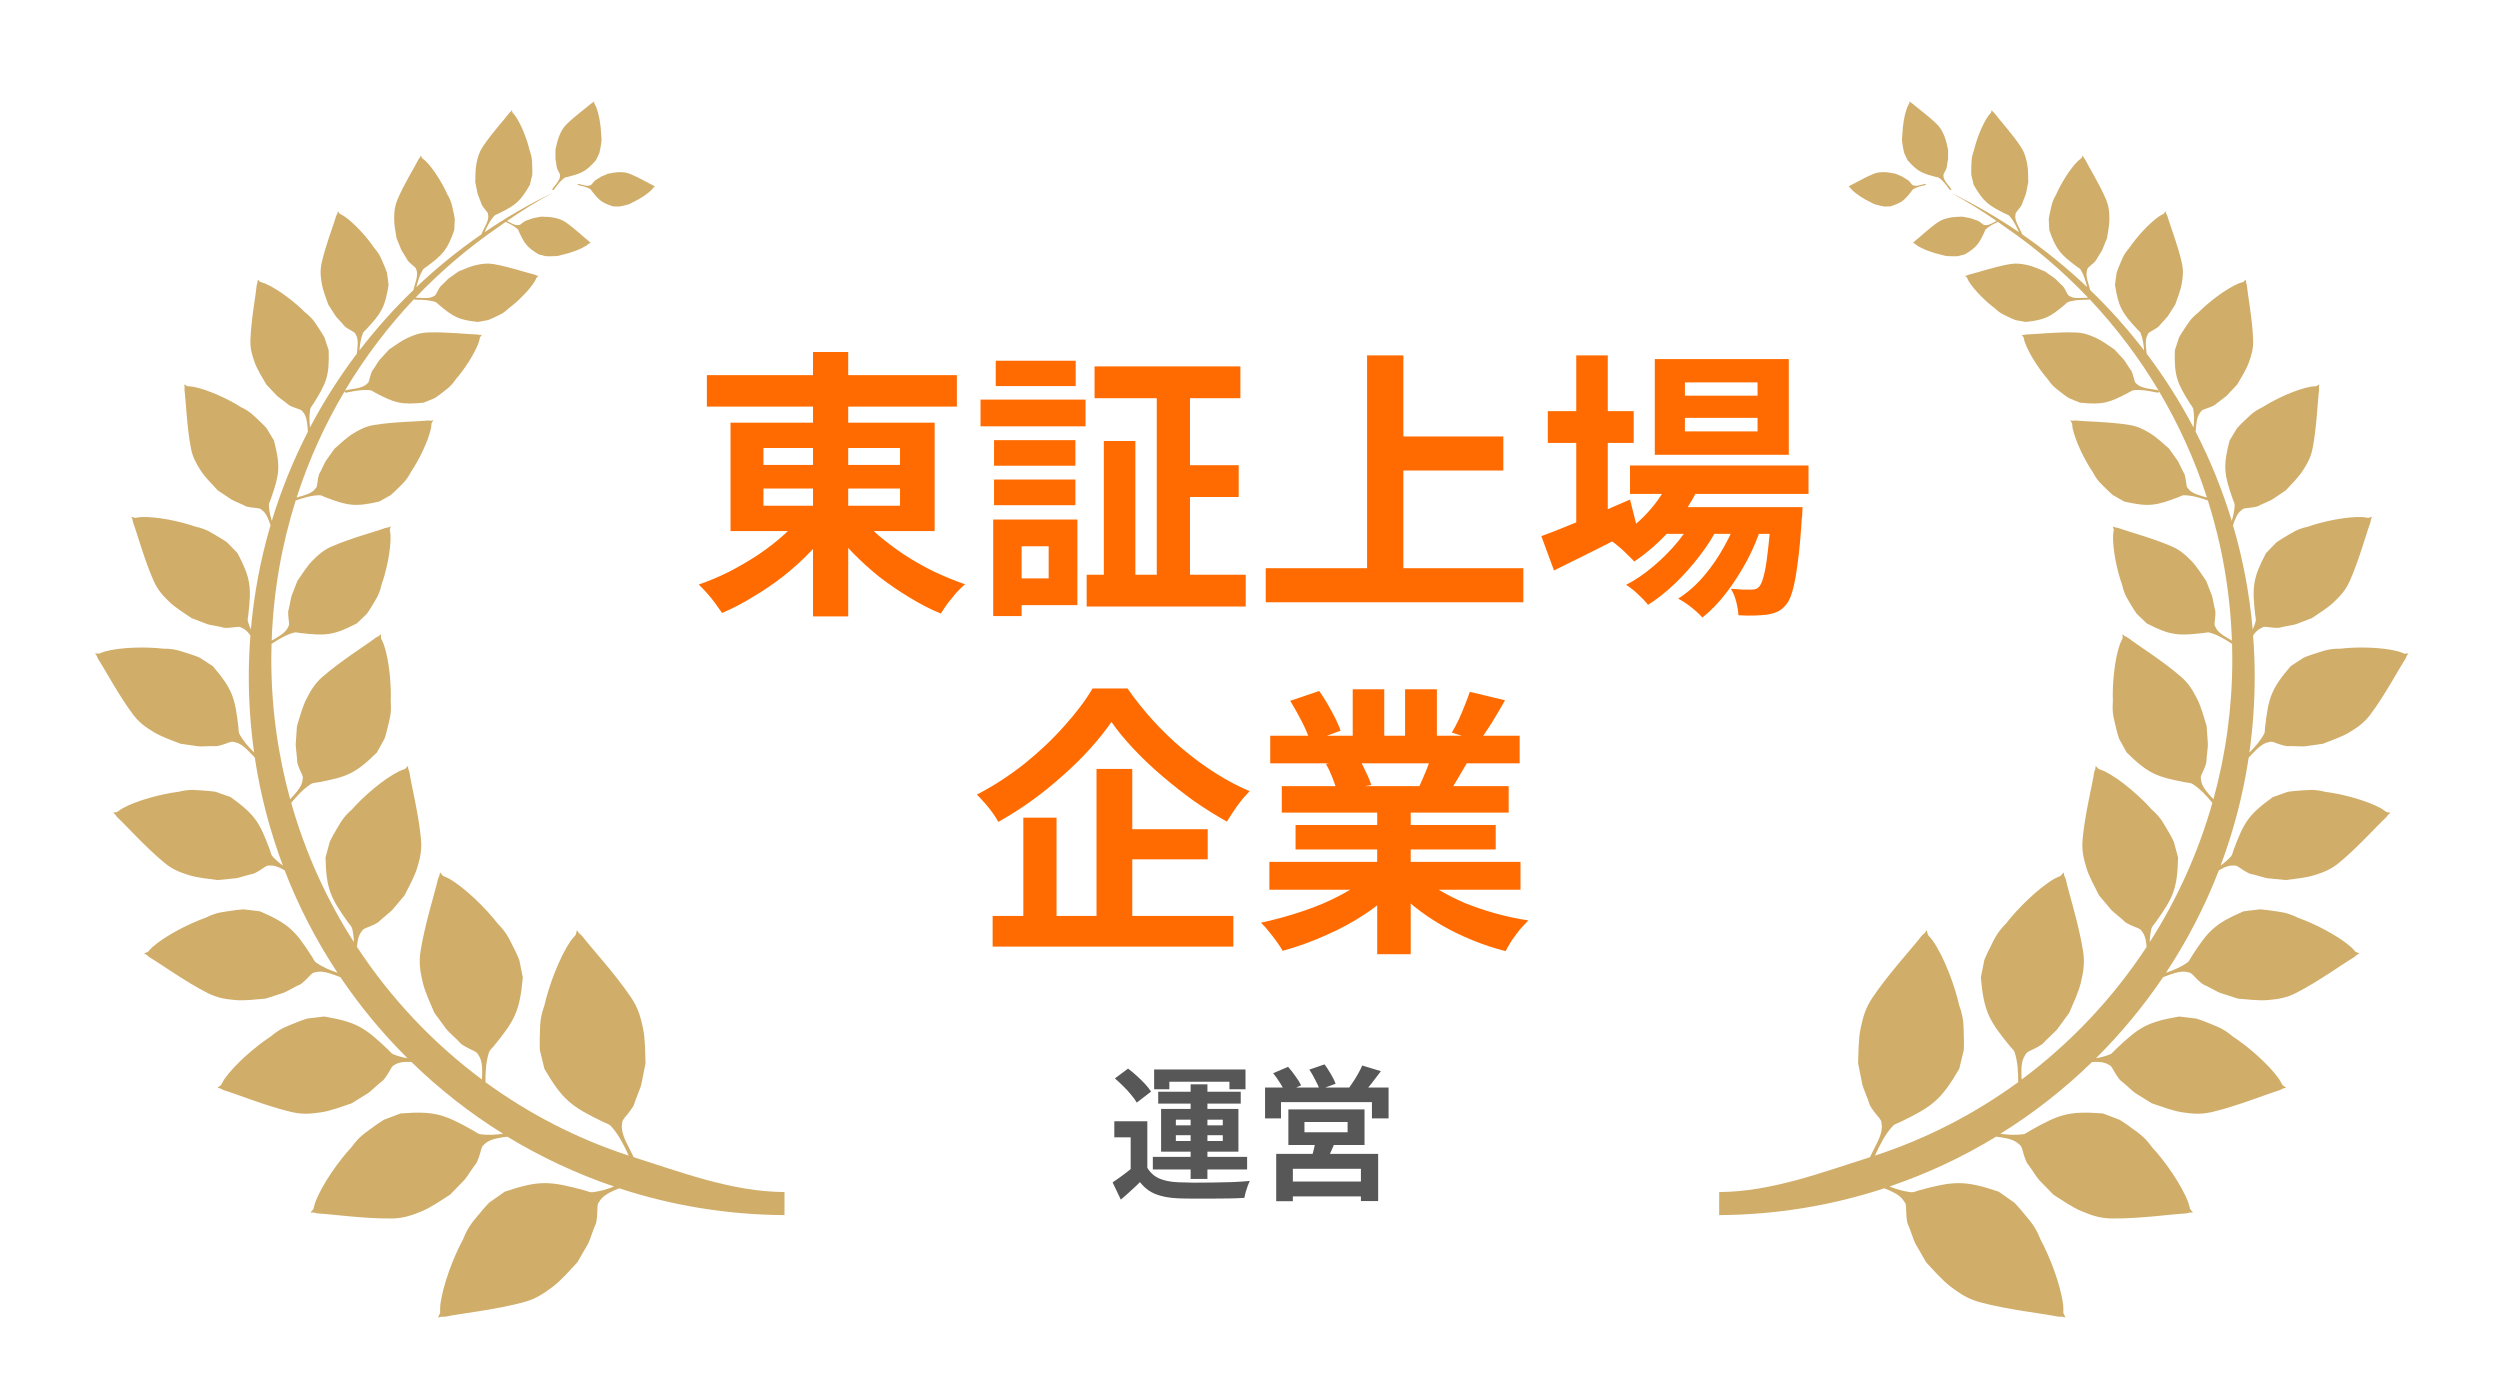 <svg width="222" height="124" viewBox="0 0 222 124" fill="none" xmlns="http://www.w3.org/2000/svg">
<path d="M54.984 105.521C59.604 107.038 64.532 107.871 69.651 107.902L69.662 107.882V105.854C64.997 105.826 60.498 104.093 56.262 102.756L56.179 102.572C55.857 101.857 55.233 100.924 55.216 100.101C55.213 99.887 55.275 99.548 55.275 99.548C55.275 99.548 55.372 99.351 55.556 99.143C55.742 98.936 56.272 98.266 56.321 98.027C56.369 97.788 56.896 96.561 56.944 96.323C56.989 96.084 57.322 94.422 57.322 94.422C57.291 93.468 57.297 92.258 57.104 91.335C56.879 90.253 56.643 89.479 56.051 88.594C54.641 86.482 52.386 84.042 51.742 83.178C51.628 83.025 51.413 82.863 51.413 82.863C51.351 82.777 51.292 82.691 51.233 82.604L51.233 82.604C51.195 82.746 51.154 82.887 51.115 83.029C51.115 83.029 50.786 83.395 50.693 83.53C49.671 84.999 48.726 87.571 48.341 89.289C47.877 90.592 47.978 91.148 47.926 92.476C47.915 92.728 47.943 93.271 47.943 93.271L48.161 94.163C48.22 94.411 48.282 94.664 48.345 94.913C49.966 97.692 50.738 98.259 53.578 99.634C53.775 99.731 54.101 99.831 54.222 99.963C54.935 100.733 55.393 101.663 55.826 102.61V102.617C51.226 101.114 46.946 98.898 43.108 96.095C43.105 95.196 43.146 94.304 43.423 93.437C43.475 93.274 43.711 93.06 43.842 92.901C45.716 90.606 46.149 89.818 46.426 86.807C46.378 86.572 46.333 86.334 46.284 86.095C46.229 85.811 46.17 85.531 46.114 85.248C46.114 85.248 45.92 84.775 45.813 84.564C45.242 83.454 45.106 82.939 44.192 82.013C43.181 80.703 41.356 78.885 39.901 78.038C39.766 77.958 39.34 77.778 39.34 77.778C39.25 77.675 39.16 77.568 39.07 77.464C39.056 77.561 39.039 77.657 39.021 77.754C39.021 77.754 38.9 77.979 38.866 78.152C38.661 79.14 37.709 82.113 37.345 84.47C37.193 85.459 37.297 86.213 37.536 87.222C37.736 88.086 38.225 89.116 38.575 89.939C38.575 89.939 39.517 91.225 39.652 91.408C39.787 91.591 40.725 92.427 40.86 92.611C40.995 92.794 41.716 93.157 41.955 93.26C42.197 93.364 42.357 93.495 42.357 93.495C42.357 93.495 42.544 93.758 42.627 93.941C42.86 94.468 42.829 95.182 42.802 95.817L42.8 95.863C38.453 92.631 34.692 88.642 31.703 84.09C31.731 83.675 31.79 83.264 31.96 82.943C32.046 82.78 32.237 82.549 32.237 82.549C32.237 82.549 32.392 82.438 32.618 82.358C32.846 82.275 33.529 81.989 33.664 81.826C33.799 81.667 34.709 80.955 34.845 80.793C34.98 80.634 35.925 79.507 35.925 79.507C36.296 78.77 36.805 77.851 37.044 77.073C37.324 76.161 37.466 75.476 37.387 74.557C37.196 72.369 36.5 69.583 36.372 68.66C36.351 68.498 36.254 68.283 36.254 68.283C36.244 68.194 36.237 68.104 36.227 68.014C36.136 68.104 36.05 68.197 35.96 68.287C35.96 68.287 35.558 68.428 35.43 68.491C34.041 69.182 32.254 70.741 31.246 71.885C30.349 72.68 30.193 73.147 29.601 74.132C29.49 74.319 29.286 74.744 29.286 74.744L29.078 75.511C29.019 75.725 28.964 75.943 28.905 76.157C28.978 78.94 29.328 79.69 30.91 81.912C31.021 82.068 31.225 82.279 31.264 82.428C31.367 82.835 31.412 83.247 31.426 83.662C29.005 79.883 27.114 75.725 25.861 71.294C26.391 70.654 26.941 70.043 27.655 69.597C27.779 69.517 28.063 69.507 28.243 69.472C30.82 68.985 31.561 68.698 33.47 66.821C33.574 66.631 33.677 66.445 33.781 66.258C33.903 66.037 34.024 65.812 34.148 65.591C34.148 65.591 34.287 65.162 34.336 64.958C34.581 63.883 34.786 63.458 34.696 62.31C34.761 60.848 34.564 58.581 34.065 57.181C34.017 57.053 33.833 56.687 33.833 56.687V56.32C33.767 56.376 33.698 56.434 33.632 56.49C33.632 56.49 33.425 56.576 33.3 56.673C32.597 57.226 30.256 58.691 28.663 60.081C27.994 60.665 27.634 61.232 27.218 62.051C26.862 62.746 26.602 63.721 26.37 64.478L26.259 66.085C26.245 66.285 26.401 67.385 26.387 67.585C26.373 67.786 26.654 68.439 26.758 68.646C26.862 68.854 26.896 69.033 26.896 69.033C26.896 69.033 26.872 69.317 26.823 69.49C26.668 70.025 26.172 70.53 25.767 70.972C24.676 67.011 24.091 62.839 24.091 58.529C24.091 58.076 24.098 57.623 24.112 57.174L24.139 57.16C24.77 56.749 25.41 56.358 26.145 56.165C26.269 56.13 26.505 56.196 26.664 56.213C28.929 56.472 29.618 56.427 31.686 55.359C31.821 55.231 31.956 55.1 32.091 54.972C32.251 54.82 32.41 54.664 32.569 54.512C32.569 54.512 32.801 54.191 32.891 54.035C33.376 53.209 33.653 52.909 33.875 51.934C34.308 50.741 34.73 48.806 34.678 47.516C34.671 47.395 34.613 47.046 34.613 47.046C34.644 46.946 34.675 46.842 34.706 46.742C34.633 46.773 34.564 46.801 34.495 46.832C34.495 46.832 34.301 46.849 34.173 46.898C33.445 47.178 31.125 47.793 29.445 48.533C28.739 48.844 28.295 49.224 27.738 49.794C27.263 50.278 26.796 51.021 26.408 51.588C26.408 51.588 25.961 52.732 25.899 52.895C25.836 53.057 25.681 54.011 25.618 54.174C25.552 54.34 25.618 54.955 25.649 55.152C25.681 55.349 25.663 55.508 25.663 55.508C25.663 55.508 25.573 55.739 25.487 55.867C25.199 56.303 24.593 56.607 24.125 56.887C24.274 52.563 25.012 48.387 26.259 44.44L26.321 44.423C26.993 44.191 27.675 43.984 28.396 43.977C28.52 43.973 28.721 44.087 28.863 44.143C30.883 44.914 31.527 45.031 33.677 44.537C33.833 44.45 33.986 44.364 34.142 44.278C34.325 44.174 34.505 44.07 34.689 43.967C34.689 43.967 34.973 43.728 35.094 43.603C35.735 42.957 36.06 42.746 36.493 41.903C37.172 40.907 38.014 39.228 38.27 38.032C38.294 37.921 38.322 37.586 38.322 37.586C38.374 37.503 38.426 37.416 38.478 37.33L38.478 37.33C38.405 37.34 38.336 37.351 38.263 37.361C38.263 37.361 38.079 37.33 37.951 37.344C37.217 37.43 34.938 37.451 33.22 37.738C32.5 37.859 32.005 38.104 31.357 38.498C30.806 38.834 30.204 39.407 29.712 39.836C29.712 39.836 29.037 40.783 28.94 40.918C28.843 41.053 28.476 41.893 28.378 42.027C28.282 42.162 28.195 42.743 28.178 42.933C28.164 43.123 28.108 43.265 28.108 43.265C28.108 43.265 27.97 43.455 27.859 43.555C27.485 43.894 26.841 44.032 26.342 44.181C27.412 40.859 28.846 37.7 30.595 34.755L30.654 34.872C30.754 34.858 30.851 34.841 30.952 34.827C31.593 34.693 32.233 34.578 32.888 34.654C32.999 34.668 33.172 34.793 33.293 34.858C35.042 35.781 35.614 35.965 37.622 35.754C37.775 35.695 37.923 35.633 38.072 35.571C38.252 35.495 38.429 35.422 38.606 35.349C38.606 35.349 38.89 35.163 39.014 35.066C39.669 34.547 39.988 34.395 40.476 33.676C41.207 32.847 42.159 31.416 42.526 30.358C42.561 30.258 42.623 29.957 42.623 29.957C42.679 29.884 42.738 29.812 42.793 29.739C42.727 29.743 42.661 29.746 42.596 29.746C42.596 29.746 42.433 29.698 42.315 29.698C41.64 29.691 39.569 29.456 37.975 29.525C37.307 29.553 36.826 29.719 36.195 30.006C35.658 30.247 35.045 30.7 34.55 31.035C34.55 31.035 33.83 31.82 33.726 31.931C33.622 32.041 33.196 32.764 33.092 32.874C32.988 32.985 32.846 33.504 32.808 33.673C32.773 33.842 32.708 33.963 32.708 33.963C32.708 33.963 32.562 34.122 32.451 34.198C32.029 34.495 31.326 34.527 30.841 34.627L30.64 34.668C32.386 31.741 34.443 29.024 36.763 26.566L36.774 26.601C36.86 26.608 36.943 26.611 37.03 26.618C37.588 26.622 38.142 26.642 38.675 26.822C38.765 26.853 38.886 26.988 38.976 27.064C40.268 28.149 40.715 28.402 42.429 28.588C42.564 28.564 42.703 28.54 42.838 28.516C43.001 28.488 43.16 28.457 43.323 28.429C43.323 28.429 43.596 28.326 43.718 28.267C44.355 27.952 44.649 27.88 45.186 27.368C45.945 26.805 46.998 25.785 47.496 24.966C47.541 24.893 47.649 24.651 47.649 24.651C47.711 24.603 47.773 24.555 47.832 24.503L47.666 24.471C47.666 24.471 47.541 24.399 47.441 24.378C46.876 24.254 45.19 23.683 43.849 23.455C43.285 23.358 42.855 23.414 42.277 23.538C41.785 23.645 41.193 23.915 40.718 24.105C40.718 24.105 39.977 24.627 39.87 24.703C39.763 24.776 39.278 25.301 39.17 25.377C39.063 25.45 38.852 25.858 38.789 25.992C38.727 26.127 38.651 26.217 38.651 26.217C38.651 26.217 38.502 26.321 38.395 26.366C37.989 26.538 37.397 26.435 36.975 26.435H36.891C39.115 24.102 41.574 22 44.237 20.175C44.459 20.016 44.681 19.857 44.902 19.701L44.999 19.753C45.352 19.916 45.699 20.096 45.983 20.365C46.031 20.41 46.066 20.531 46.1 20.607C46.599 21.675 46.807 21.965 47.839 22.588L48.12 22.66C48.23 22.688 48.341 22.719 48.452 22.747C48.452 22.747 48.657 22.757 48.75 22.757C49.245 22.743 49.453 22.785 49.945 22.619C50.593 22.488 51.559 22.149 52.116 21.775C52.168 21.741 52.307 21.62 52.307 21.62C52.359 21.606 52.414 21.592 52.466 21.578C52.435 21.554 52.4 21.534 52.369 21.509C52.369 21.509 52.307 21.426 52.251 21.385C51.929 21.143 51.029 20.286 50.246 19.746C49.917 19.522 49.63 19.428 49.224 19.338C48.882 19.259 48.428 19.256 48.071 19.238C48.071 19.238 47.448 19.352 47.358 19.37C47.268 19.384 46.807 19.574 46.717 19.591C46.627 19.608 46.374 19.802 46.294 19.871C46.218 19.94 46.142 19.975 46.142 19.975C46.142 19.975 46.014 19.995 45.934 19.995C45.63 19.985 45.283 19.746 45.017 19.622C46.315 18.723 47.663 17.89 49.055 17.133C46.956 18.149 44.944 19.318 43.029 20.621L43.042 20.593C43.271 20.082 43.513 19.577 43.898 19.159C43.964 19.086 44.137 19.031 44.244 18.979C45.772 18.226 46.187 17.918 47.053 16.411C47.084 16.273 47.119 16.138 47.15 16.003C47.188 15.844 47.226 15.681 47.264 15.523C47.264 15.523 47.278 15.229 47.271 15.094C47.24 14.378 47.292 14.078 47.036 13.376C46.824 12.45 46.305 11.064 45.747 10.275C45.695 10.203 45.515 10.006 45.515 10.006C45.494 9.93 45.47 9.854 45.449 9.778C45.415 9.826 45.384 9.871 45.352 9.919C45.352 9.919 45.235 10.009 45.176 10.092C44.833 10.559 43.624 11.886 42.869 13.03C42.554 13.511 42.429 13.929 42.312 14.513C42.211 15.011 42.218 15.664 42.204 16.179C42.204 16.179 42.388 17.078 42.416 17.206C42.443 17.334 42.731 17.994 42.758 18.122C42.783 18.25 43.074 18.613 43.174 18.723C43.274 18.834 43.326 18.941 43.326 18.941C43.326 18.941 43.361 19.124 43.361 19.238C43.354 19.681 43.022 20.189 42.848 20.576C42.814 20.649 42.779 20.725 42.748 20.801H42.762C40.712 22.214 38.776 23.787 36.975 25.495C37.11 24.948 37.266 24.413 37.567 23.929C37.622 23.842 37.795 23.749 37.896 23.673C39.35 22.588 39.724 22.187 40.337 20.441C40.348 20.296 40.355 20.148 40.362 19.999L40.362 19.999C40.369 19.826 40.379 19.65 40.386 19.473C40.386 19.473 40.341 19.166 40.31 19.024C40.137 18.281 40.133 17.956 39.728 17.271C39.323 16.342 38.509 14.994 37.775 14.275C37.705 14.209 37.48 14.04 37.48 14.04L37.366 13.812L37.293 13.977C37.293 13.977 37.189 14.095 37.141 14.192C36.874 14.748 35.866 16.369 35.298 17.714C35.059 18.281 35.011 18.741 35 19.377C34.99 19.919 35.125 20.604 35.212 21.143L35.631 22.176C35.683 22.308 36.116 22.944 36.168 23.072C36.22 23.203 36.594 23.524 36.722 23.621C36.85 23.718 36.926 23.818 36.926 23.818C36.926 23.818 36.999 24.001 37.02 24.122C37.103 24.589 36.85 25.184 36.746 25.623L36.715 25.754C34.987 27.416 33.383 29.21 31.922 31.115C31.96 30.593 32.032 30.075 32.226 29.58C32.268 29.477 32.434 29.342 32.528 29.242C33.871 27.793 34.194 27.285 34.505 25.294C34.484 25.135 34.464 24.973 34.443 24.814C34.419 24.624 34.391 24.433 34.367 24.243C34.367 24.243 34.259 23.919 34.197 23.773C33.861 23.009 33.795 22.66 33.224 22.007C32.607 21.091 31.468 19.805 30.536 19.18C30.45 19.121 30.172 18.983 30.172 18.983C30.117 18.91 30.062 18.834 30.006 18.761C29.992 18.827 29.975 18.889 29.961 18.955C29.961 18.955 29.871 19.1 29.84 19.214C29.663 19.864 28.901 21.8 28.562 23.355C28.42 24.005 28.458 24.51 28.573 25.194C28.673 25.775 28.953 26.48 29.151 27.043C29.151 27.043 29.722 27.939 29.805 28.066C29.885 28.194 30.474 28.792 30.557 28.92C30.64 29.048 31.104 29.318 31.26 29.397C31.416 29.477 31.516 29.57 31.516 29.57C31.516 29.57 31.634 29.75 31.679 29.878C31.842 30.317 31.731 30.928 31.689 31.405C30.131 33.469 28.735 35.66 27.526 37.966C27.468 37.413 27.45 36.856 27.558 36.3C27.582 36.175 27.738 35.996 27.821 35.864C29.002 33.991 29.251 33.365 29.186 31.105C29.13 30.932 29.071 30.759 29.016 30.586C28.95 30.382 28.881 30.178 28.815 29.974C28.815 29.974 28.631 29.642 28.531 29.494C28.008 28.72 27.863 28.35 27.097 27.745C26.231 26.863 24.707 25.678 23.551 25.18C23.443 25.135 23.111 25.038 23.111 25.038C23.035 24.966 22.958 24.897 22.882 24.828L22.872 25.049C22.872 25.049 22.802 25.229 22.792 25.36C22.73 26.113 22.293 28.409 22.238 30.192C22.214 30.939 22.363 31.488 22.629 32.218C22.858 32.836 23.312 33.559 23.648 34.139C23.648 34.139 24.465 35.011 24.583 35.135C24.7 35.259 25.473 35.795 25.59 35.92C25.708 36.044 26.276 36.248 26.463 36.303C26.65 36.359 26.782 36.442 26.782 36.442C26.782 36.442 26.948 36.618 27.024 36.749C27.277 37.174 27.298 37.817 27.343 38.336C26.048 40.856 24.971 43.503 24.136 46.255C23.997 45.798 23.893 45.332 23.876 44.844C23.869 44.713 23.987 44.492 24.042 44.336C24.818 42.128 24.929 41.426 24.326 39.114C24.226 38.948 24.129 38.785 24.029 38.619C23.911 38.426 23.793 38.229 23.675 38.035C23.675 38.035 23.409 37.734 23.27 37.606C22.546 36.936 22.307 36.587 21.379 36.144C20.278 35.439 18.432 34.578 17.123 34.337C17.005 34.316 16.638 34.295 16.638 34.295C16.544 34.24 16.447 34.188 16.354 34.133C16.368 34.212 16.381 34.288 16.395 34.364C16.395 34.364 16.368 34.565 16.388 34.703C16.503 35.495 16.593 37.959 16.956 39.808C17.109 40.586 17.389 41.115 17.836 41.803C18.217 42.39 18.858 43.026 19.339 43.545C19.339 43.545 20.389 44.25 20.538 44.35C20.69 44.454 21.611 44.824 21.76 44.924C21.909 45.024 22.539 45.1 22.747 45.114C22.951 45.124 23.107 45.18 23.107 45.18C23.107 45.18 23.319 45.325 23.429 45.439C23.713 45.736 23.88 46.206 24.022 46.649C23.145 49.621 22.557 52.715 22.276 55.898C22.165 55.657 22.072 55.404 22.003 55.145C21.968 55.007 22.037 54.751 22.054 54.578C22.325 52.117 22.273 51.367 21.095 49.124C20.956 48.975 20.815 48.83 20.673 48.685C20.503 48.512 20.333 48.339 20.167 48.166C20.167 48.166 19.817 47.921 19.644 47.821C18.736 47.299 18.407 46.998 17.344 46.763C16.035 46.3 13.926 45.854 12.516 45.916C12.385 45.923 12.004 45.989 12.004 45.989C11.893 45.954 11.782 45.923 11.671 45.888C11.703 45.964 11.737 46.04 11.768 46.117C11.768 46.117 11.786 46.327 11.841 46.466C12.149 47.257 12.835 49.777 13.652 51.599C13.999 52.366 14.414 52.846 15.041 53.448C15.575 53.963 16.388 54.464 17.008 54.886C17.008 54.886 18.259 55.363 18.435 55.432C18.615 55.498 19.658 55.66 19.834 55.729C20.015 55.795 20.686 55.722 20.901 55.688C21.116 55.653 21.289 55.67 21.289 55.67C21.289 55.67 21.542 55.767 21.684 55.861C21.888 55.995 22.072 56.196 22.235 56.424C22.141 57.641 22.093 58.871 22.093 60.112C22.093 62.393 22.255 64.633 22.564 66.825C22.058 66.32 21.587 65.791 21.247 65.152C21.178 65.02 21.189 64.74 21.168 64.557C20.87 61.954 20.638 61.194 18.903 59.158L18.363 58.806C18.148 58.667 17.936 58.529 17.722 58.391C17.722 58.391 17.303 58.218 17.102 58.156C16.046 57.831 15.637 57.596 14.483 57.603C13.029 57.426 10.75 57.457 9.313 57.852C9.181 57.886 8.804 58.045 8.804 58.045C8.679 58.038 8.558 58.028 8.437 58.021C8.488 58.09 8.54 58.163 8.592 58.232C8.592 58.232 8.662 58.446 8.748 58.577C9.25 59.321 10.542 61.757 11.813 63.444C12.347 64.153 12.89 64.55 13.677 65.024C14.345 65.428 15.301 65.76 16.039 66.047C16.039 66.047 17.438 66.247 17.639 66.275C17.84 66.303 18.948 66.23 19.149 66.258C19.346 66.285 20.021 66.054 20.236 65.967C20.447 65.881 20.631 65.86 20.631 65.86C20.631 65.86 20.915 65.905 21.081 65.967C21.663 66.185 22.183 66.821 22.626 67.274C23.125 70.592 23.97 73.796 25.116 76.856C24.78 76.617 24.468 76.347 24.188 76.036C24.087 75.926 24.029 75.653 23.966 75.48C23.055 73.026 22.65 72.341 20.475 70.779C20.271 70.706 20.07 70.637 19.866 70.565C19.627 70.478 19.384 70.395 19.145 70.312C19.145 70.312 18.698 70.247 18.487 70.233C17.386 70.167 16.932 70.039 15.813 70.319C14.359 70.496 12.149 71.069 10.851 71.795C10.729 71.864 10.4 72.106 10.4 72.106C10.279 72.127 10.161 72.148 10.04 72.168C10.106 72.224 10.175 72.283 10.241 72.338C10.241 72.338 10.359 72.528 10.476 72.635C11.141 73.233 12.98 75.293 14.619 76.627C15.304 77.191 15.924 77.447 16.804 77.72C17.552 77.951 18.556 78.045 19.343 78.148C19.343 78.148 20.749 78.01 20.95 77.989C21.151 77.969 22.21 77.633 22.411 77.613C22.612 77.592 23.211 77.205 23.398 77.07C23.582 76.932 23.755 76.869 23.755 76.869C23.755 76.869 24.042 76.845 24.219 76.866C24.569 76.907 24.929 77.084 25.275 77.288C26.519 80.502 28.098 83.547 29.972 86.382C29.289 86.15 28.628 85.877 28.039 85.449C27.914 85.359 27.793 85.089 27.689 84.93C26.214 82.638 25.646 82.034 23.087 80.927L22.422 80.844L21.632 80.751C21.632 80.751 21.161 80.782 20.946 80.817C19.81 80.996 19.318 80.965 18.245 81.501C16.804 82.006 14.688 83.081 13.528 84.107C13.42 84.201 13.14 84.522 13.14 84.522L12.787 84.667C12.87 84.709 12.949 84.754 13.029 84.795C13.029 84.795 13.192 84.961 13.334 85.044C14.144 85.507 16.475 87.191 18.439 88.183C19.263 88.601 19.952 88.722 20.908 88.805C21.722 88.877 22.768 88.746 23.589 88.677C23.589 88.677 24.988 88.224 25.189 88.159C25.39 88.093 26.391 87.516 26.591 87.45C26.792 87.384 27.315 86.859 27.475 86.679C27.634 86.499 27.793 86.396 27.793 86.396C27.793 86.396 28.081 86.306 28.264 86.288C28.881 86.23 29.618 86.551 30.228 86.772C31.977 89.365 33.975 91.774 36.188 93.972C35.759 93.896 35.333 93.789 34.917 93.62C34.768 93.558 34.581 93.319 34.436 93.181C32.375 91.225 31.651 90.754 28.791 90.267C28.559 90.295 28.33 90.322 28.098 90.35C27.824 90.385 27.551 90.416 27.277 90.45C27.277 90.45 26.81 90.599 26.598 90.685C25.494 91.148 24.988 91.238 24.035 92.044C22.706 92.908 20.832 94.519 19.914 95.842C19.831 95.963 19.627 96.358 19.627 96.358C19.519 96.433 19.412 96.51 19.305 96.589C19.398 96.613 19.488 96.634 19.582 96.658C19.582 96.658 19.789 96.786 19.952 96.835C20.887 97.104 23.661 98.228 25.892 98.749C26.83 98.967 27.558 98.922 28.541 98.77C29.379 98.639 30.405 98.252 31.218 97.979C31.218 97.979 32.517 97.173 32.704 97.059C32.891 96.942 33.761 96.109 33.948 95.995C34.135 95.88 34.533 95.22 34.651 94.999C34.765 94.778 34.904 94.633 34.904 94.633C34.904 94.633 35.167 94.474 35.35 94.408C35.7 94.284 36.119 94.28 36.542 94.311C39.008 96.713 41.733 98.85 44.674 100.678C43.995 100.775 43.312 100.813 42.623 100.716C42.457 100.692 42.204 100.495 42.024 100.395C39.444 98.939 38.592 98.642 35.572 98.874C35.343 98.96 35.118 99.047 34.89 99.133C34.62 99.237 34.353 99.337 34.083 99.441C34.083 99.441 33.646 99.71 33.456 99.852C32.455 100.602 31.97 100.82 31.208 101.874C30.079 103.087 28.593 105.189 27.997 106.762C27.942 106.907 27.835 107.356 27.835 107.356C27.745 107.463 27.658 107.567 27.568 107.674H27.866C27.866 107.674 28.108 107.754 28.285 107.761C29.296 107.799 32.392 108.238 34.782 108.2C35.787 108.186 36.511 107.954 37.47 107.553C38.284 107.211 39.222 106.561 39.977 106.077C39.977 106.077 41.089 104.933 41.248 104.771C41.408 104.608 42.076 103.544 42.235 103.381C42.395 103.219 42.63 102.448 42.693 102.196C42.755 101.943 42.855 101.764 42.855 101.764C42.855 101.764 43.081 101.532 43.25 101.421C43.728 101.107 44.428 101.017 45.055 100.937C48.016 102.738 51.188 104.228 54.527 105.362C53.9 105.607 53.259 105.801 52.58 105.873C52.4 105.891 52.089 105.756 51.877 105.697C48.83 104.871 47.877 104.791 44.822 105.821L44.189 106.267C43.939 106.444 43.687 106.62 43.437 106.796C43.437 106.796 43.06 107.187 42.9 107.384C42.069 108.417 41.622 108.77 41.117 110.059C40.275 111.608 39.291 114.166 39.094 115.942C39.077 116.108 39.084 116.599 39.084 116.599C39.021 116.73 38.956 116.865 38.893 116.997C38.994 116.972 39.098 116.948 39.198 116.92C39.198 116.92 39.472 116.941 39.655 116.9C40.712 116.668 44.016 116.309 46.471 115.645C47.503 115.365 48.189 114.94 49.072 114.273C49.824 113.706 50.62 112.786 51.271 112.092L52.238 110.412C52.359 110.201 52.767 108.929 52.889 108.718C53.01 108.507 53.048 107.65 53.048 107.373C53.044 107.094 53.103 106.883 53.103 106.883C53.103 106.883 53.277 106.585 53.422 106.426C53.793 106.019 54.406 105.752 54.984 105.521Z" fill="#D0AD69"/>
<path d="M49.02 16.84C49.055 16.788 49.093 16.739 49.127 16.687L49.124 16.68C49.315 16.418 49.644 16.089 49.716 15.758C49.737 15.671 49.737 15.529 49.737 15.529C49.737 15.529 49.716 15.443 49.657 15.343C49.599 15.242 49.439 14.928 49.439 14.828C49.439 14.727 49.325 14.188 49.325 14.088V13.286C49.415 12.906 49.512 12.412 49.664 12.056C49.844 11.637 50.004 11.344 50.315 11.033C51.06 10.293 52.172 9.487 52.504 9.19C52.563 9.138 52.664 9.09 52.664 9.09C52.695 9.059 52.726 9.031 52.757 9C52.764 9.059 52.767 9.118 52.771 9.18C52.771 9.18 52.875 9.356 52.903 9.418C53.197 10.096 53.37 11.216 53.384 11.941C53.467 12.505 53.38 12.723 53.294 13.265C53.277 13.369 53.221 13.587 53.221 13.587C53.169 13.701 53.114 13.815 53.062 13.929L52.927 14.219C52.044 15.215 51.683 15.381 50.423 15.706C50.336 15.726 50.194 15.744 50.135 15.785C49.782 16.041 49.519 16.38 49.27 16.729L49.145 16.884C49.103 16.871 49.062 16.853 49.02 16.84Z" fill="#D0AD69"/>
<path d="M51.303 16.321L51.448 16.352V16.349C51.697 16.404 52.04 16.539 52.303 16.487C52.373 16.477 52.477 16.432 52.477 16.432C52.477 16.432 52.532 16.387 52.587 16.314C52.639 16.238 52.819 16.024 52.892 15.993C52.965 15.961 53.322 15.709 53.394 15.678L53.976 15.429C54.284 15.374 54.672 15.287 54.98 15.287C55.341 15.284 55.604 15.308 55.929 15.436C56.702 15.744 57.637 16.297 57.956 16.442C58.014 16.466 58.08 16.525 58.08 16.525C58.115 16.535 58.146 16.549 58.177 16.563C58.136 16.584 58.091 16.608 58.049 16.629C58.049 16.629 57.956 16.76 57.917 16.798C57.516 17.227 56.757 17.704 56.234 17.942C55.85 18.177 55.666 18.184 55.244 18.291C55.164 18.312 54.987 18.34 54.987 18.34C54.887 18.34 54.787 18.333 54.686 18.333C54.603 18.329 54.517 18.326 54.433 18.326C53.436 17.997 53.2 17.79 52.567 16.978C52.522 16.919 52.47 16.826 52.418 16.794C52.123 16.622 51.794 16.539 51.462 16.466C51.41 16.452 51.361 16.439 51.309 16.425C51.306 16.39 51.303 16.355 51.303 16.321Z" fill="#D0AD69"/>
<path fill-rule="evenodd" clip-rule="evenodd" d="M152.662 107.902C157.78 107.871 162.709 107.038 167.329 105.521C167.907 105.752 168.52 106.019 168.891 106.426C169.036 106.585 169.21 106.883 169.21 106.883C169.21 106.883 169.268 107.094 169.265 107.373C169.265 107.65 169.303 108.507 169.424 108.718C169.545 108.929 169.954 110.201 170.075 110.412C170.197 110.623 171.042 112.092 171.042 112.092C171.693 112.786 172.489 113.706 173.241 114.273C174.124 114.94 174.81 115.365 175.842 115.645C178.297 116.309 181.605 116.668 182.658 116.9C182.841 116.941 183.111 116.92 183.111 116.92C183.212 116.948 183.316 116.972 183.416 116.997C183.354 116.865 183.288 116.73 183.226 116.599C183.226 116.599 183.233 116.108 183.215 115.942C183.018 114.166 182.034 111.608 181.193 110.059C180.687 108.77 180.24 108.417 179.409 107.384C179.25 107.187 178.872 106.796 178.872 106.796C178.623 106.62 178.37 106.444 178.121 106.267C177.909 106.119 177.698 105.97 177.487 105.821C174.432 104.791 173.48 104.871 170.432 105.697C170.221 105.756 169.909 105.891 169.729 105.873C169.05 105.801 168.409 105.607 167.783 105.362C171.121 104.228 174.294 102.738 177.255 100.937C177.882 101.017 178.581 101.107 179.059 101.421C179.229 101.532 179.454 101.764 179.454 101.764C179.454 101.764 179.555 101.943 179.617 102.196C179.679 102.448 179.915 103.219 180.074 103.381C180.233 103.544 180.902 104.608 181.061 104.771C181.22 104.933 182.332 106.077 182.332 106.077C183.087 106.561 184.022 107.211 184.84 107.553C185.799 107.954 186.523 108.186 187.527 108.2C189.917 108.238 193.013 107.799 194.024 107.761C194.201 107.754 194.444 107.674 194.444 107.674C194.544 107.674 194.641 107.674 194.741 107.674C194.651 107.567 194.565 107.463 194.475 107.356C194.475 107.356 194.367 106.907 194.312 106.762C193.716 105.189 192.23 103.087 191.101 101.874C190.339 100.82 189.855 100.602 188.854 99.852C188.663 99.71 188.227 99.441 188.227 99.441C187.957 99.337 187.69 99.237 187.42 99.133C187.191 99.047 186.966 98.96 186.738 98.874C183.718 98.642 182.866 98.939 180.285 100.395C180.105 100.495 179.852 100.692 179.686 100.716C178.997 100.813 178.315 100.775 177.636 100.678C180.576 98.85 183.302 96.713 185.768 94.311C186.19 94.28 186.609 94.284 186.959 94.408C187.143 94.474 187.406 94.633 187.406 94.633C187.406 94.633 187.545 94.778 187.659 94.999C187.777 95.22 188.175 95.88 188.362 95.995C188.549 96.109 189.418 96.942 189.605 97.059C189.792 97.173 191.091 97.979 191.091 97.979C191.905 98.252 192.93 98.639 193.768 98.77C194.752 98.922 195.479 98.967 196.418 98.749C198.648 98.228 201.422 97.104 202.357 96.835C202.52 96.786 202.728 96.658 202.728 96.658C202.821 96.634 202.911 96.613 203.005 96.589C202.898 96.51 202.79 96.433 202.683 96.358C202.683 96.358 202.478 95.963 202.395 95.842C201.478 94.519 199.604 92.908 198.274 92.044C197.322 91.238 196.816 91.148 195.711 90.685C195.5 90.599 195.032 90.45 195.032 90.45C194.759 90.416 194.485 90.385 194.211 90.35C193.979 90.322 193.751 90.295 193.519 90.267C190.658 90.754 189.934 91.225 187.874 93.181C187.728 93.319 187.541 93.558 187.392 93.62C186.977 93.789 186.551 93.896 186.121 93.972C188.334 91.774 190.333 89.365 192.082 86.772C192.691 86.551 193.429 86.23 194.045 86.288C194.229 86.306 194.516 86.396 194.516 86.396C194.516 86.396 194.676 86.499 194.835 86.679C194.994 86.859 195.517 87.384 195.718 87.45C195.919 87.516 196.92 88.093 197.121 88.159C197.322 88.224 198.721 88.677 198.721 88.677C199.542 88.746 200.588 88.877 201.401 88.805C202.357 88.722 203.047 88.601 203.871 88.183C205.835 87.191 208.165 85.507 208.976 85.044C209.118 84.961 209.281 84.795 209.281 84.795C209.36 84.754 209.44 84.709 209.523 84.667C209.405 84.619 209.287 84.571 209.17 84.522C209.17 84.522 208.889 84.201 208.782 84.107C207.622 83.081 205.505 82.006 204.065 81.501C202.991 80.965 202.499 80.996 201.363 80.817C201.149 80.782 200.678 80.751 200.678 80.751C200.414 80.782 200.151 80.813 199.888 80.844C199.666 80.872 199.445 80.9 199.223 80.927C196.664 82.034 196.096 82.638 194.62 84.93C194.516 85.089 194.395 85.359 194.27 85.449C193.678 85.877 193.02 86.15 192.338 86.382C194.211 83.547 195.791 80.502 197.034 77.288C197.38 77.084 197.741 76.907 198.09 76.866C198.267 76.845 198.555 76.869 198.555 76.869C198.555 76.869 198.728 76.932 198.911 77.07C199.098 77.205 199.697 77.592 199.898 77.613C200.099 77.633 201.159 77.969 201.36 77.989C201.561 78.01 202.967 78.148 202.967 78.148C203.753 78.045 204.757 77.951 205.505 77.72C206.385 77.447 207.005 77.191 207.691 76.627C209.329 75.293 211.168 73.233 211.833 72.635C211.951 72.528 212.069 72.338 212.069 72.338C212.134 72.283 212.204 72.224 212.269 72.168C212.148 72.148 212.027 72.127 211.909 72.106C211.909 72.106 211.58 71.864 211.459 71.795C210.16 71.069 207.951 70.496 206.496 70.319C205.377 70.039 204.924 70.167 203.822 70.233C203.614 70.247 203.164 70.312 203.164 70.312C202.925 70.395 202.683 70.478 202.444 70.565C202.24 70.637 202.039 70.706 201.834 70.779C199.659 72.341 199.254 73.026 198.343 75.48C198.281 75.653 198.222 75.926 198.122 76.036C197.841 76.347 197.529 76.617 197.193 76.856C198.34 73.796 199.185 70.592 199.684 67.274C200.127 66.821 200.646 66.185 201.228 65.967C201.394 65.905 201.678 65.86 201.678 65.86C201.678 65.86 201.862 65.881 202.073 65.967C202.288 66.054 202.963 66.285 203.161 66.258C203.362 66.23 204.47 66.303 204.671 66.275C204.872 66.247 206.271 66.047 206.271 66.047C207.009 65.76 207.964 65.428 208.633 65.024C209.419 64.55 209.963 64.153 210.496 63.444C211.767 61.757 213.059 59.321 213.561 58.577C213.648 58.446 213.717 58.232 213.717 58.232C213.769 58.163 213.821 58.09 213.873 58.021C213.752 58.028 213.631 58.038 213.506 58.045C213.506 58.045 213.128 57.886 212.997 57.852C211.559 57.457 209.281 57.426 207.826 57.603C206.673 57.596 206.264 57.831 205.208 58.156C205.007 58.218 204.588 58.391 204.588 58.391C204.373 58.529 204.162 58.667 203.947 58.806C203.767 58.923 203.587 59.041 203.407 59.158C201.672 61.194 201.44 61.954 201.142 64.557C201.121 64.74 201.131 65.02 201.062 65.152C200.723 65.791 200.252 66.32 199.746 66.825C200.054 64.633 200.217 62.393 200.217 60.112C200.217 58.871 200.168 57.641 200.075 56.424C200.238 56.196 200.421 55.995 200.626 55.861C200.768 55.767 201.02 55.67 201.02 55.67C201.02 55.67 201.194 55.653 201.408 55.688C201.623 55.722 202.295 55.795 202.475 55.729C202.655 55.66 203.694 55.498 203.874 55.432C204.054 55.363 205.301 54.886 205.301 54.886C205.921 54.464 206.735 53.963 207.268 53.448C207.895 52.846 208.311 52.366 208.657 51.599C209.474 49.777 210.16 47.257 210.468 46.466C210.524 46.327 210.541 46.117 210.541 46.117C210.572 46.04 210.607 45.964 210.638 45.888C210.527 45.923 210.417 45.954 210.306 45.989C210.306 45.989 209.925 45.923 209.793 45.916C208.384 45.854 206.274 46.3 204.965 46.763C203.902 46.998 203.573 47.299 202.666 47.821C202.492 47.921 202.143 48.166 202.143 48.166C201.973 48.339 201.807 48.512 201.64 48.685C201.498 48.83 201.356 48.975 201.218 49.124C200.04 51.367 199.988 52.117 200.259 54.578C200.276 54.751 200.345 55.007 200.31 55.145C200.241 55.404 200.148 55.657 200.037 55.898C199.756 52.715 199.168 49.621 198.291 46.649C198.433 46.206 198.6 45.736 198.884 45.439C198.994 45.325 199.206 45.18 199.206 45.18C199.206 45.18 199.361 45.124 199.566 45.114C199.774 45.1 200.404 45.024 200.556 44.924C200.705 44.824 201.627 44.454 201.779 44.35C201.928 44.25 202.977 43.545 202.977 43.545C203.459 43.026 204.099 42.39 204.48 41.803C204.927 41.115 205.208 40.586 205.36 39.808C205.724 37.959 205.814 35.495 205.928 34.703C205.949 34.565 205.921 34.364 205.921 34.364C205.935 34.288 205.949 34.212 205.963 34.133C205.869 34.188 205.772 34.24 205.679 34.295C205.679 34.295 205.312 34.316 205.194 34.337C203.885 34.578 202.039 35.439 200.937 36.144C200.009 36.587 199.77 36.936 199.046 37.606C198.908 37.734 198.641 38.035 198.641 38.035C198.523 38.229 198.406 38.426 198.288 38.619C198.187 38.785 198.09 38.948 197.99 39.114C197.387 41.426 197.498 42.128 198.274 44.336C198.329 44.492 198.447 44.713 198.44 44.844C198.423 45.332 198.319 45.798 198.18 46.255C197.346 43.503 196.269 40.856 194.973 38.336C195.018 37.817 195.039 37.174 195.292 36.749C195.368 36.618 195.534 36.442 195.534 36.442C195.534 36.442 195.666 36.359 195.853 36.303C196.04 36.248 196.608 36.044 196.726 35.92C196.844 35.795 197.616 35.259 197.734 35.135C197.851 35.011 198.669 34.139 198.669 34.139C199.005 33.559 199.458 32.836 199.687 32.218C199.954 31.488 200.103 30.939 200.078 30.192C200.023 28.409 199.587 26.113 199.524 25.36C199.514 25.229 199.445 25.049 199.445 25.049C199.445 24.976 199.438 24.9 199.434 24.828C199.358 24.897 199.282 24.966 199.206 25.038C199.206 25.038 198.873 25.135 198.766 25.18C197.609 25.678 196.085 26.863 195.219 27.745C194.454 28.35 194.308 28.72 193.782 29.494C193.682 29.642 193.498 29.974 193.498 29.974C193.432 30.178 193.363 30.382 193.297 30.586C193.242 30.759 193.183 30.932 193.127 31.105C193.062 33.365 193.311 33.991 194.492 35.864C194.575 35.996 194.731 36.175 194.755 36.3C194.863 36.856 194.845 37.413 194.786 37.966C193.578 35.66 192.182 33.469 190.623 31.405C190.582 30.928 190.471 30.317 190.634 29.878C190.679 29.75 190.797 29.57 190.797 29.57C190.797 29.57 190.897 29.477 191.053 29.397C191.209 29.318 191.673 29.048 191.756 28.92C191.839 28.792 192.428 28.194 192.508 28.066C192.591 27.939 193.162 27.043 193.162 27.043C193.359 26.48 193.64 25.775 193.74 25.194C193.855 24.51 193.896 24.005 193.751 23.355C193.408 21.8 192.65 19.864 192.473 19.214C192.442 19.1 192.352 18.955 192.352 18.955C192.338 18.889 192.32 18.827 192.307 18.761C192.251 18.834 192.196 18.91 192.14 18.983C192.14 18.983 191.863 19.121 191.777 19.18C190.845 19.805 189.706 21.091 189.089 22.007C188.518 22.66 188.452 23.009 188.119 23.773C188.057 23.919 187.95 24.243 187.95 24.243C187.925 24.433 187.898 24.624 187.874 24.814C187.853 24.973 187.832 25.135 187.811 25.294C188.123 27.285 188.445 27.793 189.789 29.242C189.882 29.342 190.049 29.477 190.09 29.58C190.284 30.075 190.357 30.593 190.395 31.115C188.933 29.21 187.33 27.416 185.602 25.754L185.57 25.623C185.467 25.184 185.214 24.589 185.297 24.122C185.318 24.001 185.39 23.818 185.39 23.818C185.39 23.818 185.467 23.718 185.595 23.621C185.723 23.524 186.093 23.203 186.149 23.072C186.201 22.944 186.634 22.308 186.686 22.176C186.738 22.049 187.105 21.143 187.105 21.143C187.188 20.604 187.326 19.919 187.316 19.377C187.306 18.741 187.257 18.281 187.018 17.714C186.45 16.369 185.442 14.748 185.176 14.192C185.127 14.095 185.023 13.977 185.023 13.977C184.999 13.922 184.975 13.867 184.95 13.812C184.912 13.888 184.874 13.964 184.836 14.04C184.836 14.04 184.611 14.209 184.542 14.275C183.804 14.994 182.99 16.342 182.588 17.271C182.183 17.956 182.18 18.281 182.007 19.024C181.972 19.166 181.93 19.473 181.93 19.473C181.937 19.65 181.948 19.826 181.955 19.999C181.962 20.147 181.969 20.296 181.979 20.441C182.592 22.187 182.966 22.588 184.421 23.673C184.521 23.749 184.694 23.842 184.75 23.929C185.051 24.413 185.207 24.948 185.342 25.495C183.541 23.787 181.605 22.214 179.555 20.801H179.568C179.537 20.725 179.503 20.649 179.468 20.576C179.295 20.189 178.962 19.681 178.955 19.238C178.955 19.124 178.99 18.941 178.99 18.941C178.99 18.941 179.042 18.834 179.142 18.723C179.243 18.613 179.534 18.25 179.558 18.122C179.586 17.994 179.873 17.334 179.901 17.206C179.929 17.078 180.112 16.179 180.112 16.179C180.098 15.664 180.105 15.011 180.005 14.513C179.887 13.929 179.762 13.511 179.447 13.03C178.692 11.886 177.483 10.559 177.141 10.092C177.082 10.009 176.964 9.919 176.964 9.919C176.933 9.871 176.902 9.826 176.867 9.778C176.846 9.854 176.822 9.93 176.801 10.006C176.801 10.006 176.621 10.203 176.569 10.275C176.012 11.064 175.492 12.45 175.281 13.376C175.024 14.078 175.076 14.378 175.045 15.094C175.038 15.229 175.052 15.523 175.052 15.523C175.09 15.681 175.128 15.844 175.166 16.003C175.198 16.138 175.232 16.273 175.263 16.411C176.129 17.918 176.545 18.226 178.072 18.979C178.18 19.031 178.353 19.086 178.419 19.159C178.803 19.577 179.045 20.082 179.274 20.593L179.288 20.621C177.373 19.318 175.36 18.149 173.262 17.133C174.654 17.89 176.001 18.723 177.3 19.622C177.033 19.746 176.687 19.985 176.382 19.995C176.302 19.995 176.174 19.975 176.174 19.975C176.174 19.975 176.098 19.94 176.022 19.871C175.942 19.802 175.689 19.608 175.599 19.591C175.509 19.574 175.049 19.384 174.959 19.37C174.869 19.352 174.245 19.238 174.245 19.238C173.889 19.256 173.435 19.259 173.092 19.338C172.687 19.428 172.399 19.522 172.07 19.746C171.288 20.286 170.387 21.143 170.065 21.385C170.01 21.426 169.947 21.509 169.947 21.509C169.916 21.534 169.881 21.554 169.85 21.578C169.902 21.592 169.958 21.606 170.01 21.62C170.01 21.62 170.148 21.741 170.2 21.775C170.758 22.149 171.724 22.488 172.372 22.619C172.863 22.785 173.071 22.743 173.566 22.757C173.66 22.757 173.864 22.747 173.864 22.747C173.975 22.719 174.086 22.688 174.197 22.66C174.29 22.636 174.384 22.612 174.477 22.588C175.509 21.965 175.717 21.675 176.216 20.607C176.251 20.531 176.285 20.41 176.334 20.365C176.618 20.096 176.964 19.916 177.317 19.753L177.414 19.701C177.636 19.857 177.858 20.016 178.079 20.175C180.743 22 183.201 24.102 185.425 26.435H185.342C184.919 26.435 184.327 26.539 183.922 26.366C183.814 26.321 183.666 26.217 183.666 26.217C183.666 26.217 183.589 26.127 183.527 25.992C183.465 25.858 183.253 25.45 183.146 25.377C183.039 25.301 182.554 24.776 182.446 24.703C182.339 24.627 181.598 24.105 181.598 24.105C181.123 23.915 180.531 23.645 180.039 23.538C179.461 23.414 179.032 23.358 178.467 23.455C177.127 23.683 175.44 24.254 174.876 24.378C174.775 24.399 174.65 24.471 174.65 24.471C174.595 24.482 174.54 24.492 174.484 24.503C174.547 24.555 174.605 24.603 174.668 24.651C174.668 24.651 174.775 24.893 174.82 24.966C175.319 25.785 176.372 26.805 177.13 27.368C177.667 27.88 177.961 27.952 178.599 28.267C178.72 28.326 178.993 28.429 178.993 28.429C179.156 28.457 179.316 28.488 179.478 28.516C179.613 28.54 179.752 28.564 179.887 28.588C181.601 28.402 182.048 28.149 183.34 27.064C183.43 26.988 183.551 26.853 183.641 26.822C184.175 26.642 184.729 26.622 185.286 26.618C185.373 26.611 185.456 26.608 185.543 26.601L185.553 26.566C187.874 29.024 189.931 31.741 191.676 34.668L191.475 34.627C190.991 34.527 190.287 34.495 189.865 34.198C189.754 34.122 189.609 33.963 189.609 33.963C189.609 33.963 189.543 33.842 189.508 33.673C189.47 33.504 189.328 32.985 189.224 32.874C189.12 32.764 188.694 32.041 188.59 31.931C188.487 31.82 187.766 31.035 187.766 31.035C187.271 30.7 186.658 30.247 186.121 30.006C185.491 29.719 185.009 29.553 184.341 29.525C182.748 29.456 180.677 29.691 180.001 29.698C179.884 29.698 179.721 29.746 179.721 29.746C179.655 29.746 179.589 29.743 179.523 29.739C179.582 29.812 179.638 29.884 179.697 29.957C179.697 29.957 179.759 30.258 179.794 30.358C180.161 31.416 181.113 32.847 181.844 33.676C182.332 34.395 182.651 34.547 183.305 35.066C183.43 35.163 183.714 35.349 183.714 35.349C183.891 35.422 184.067 35.495 184.247 35.571C184.396 35.633 184.549 35.695 184.698 35.754C186.706 35.965 187.281 35.781 189.027 34.858C189.148 34.793 189.321 34.668 189.432 34.654C190.087 34.578 190.727 34.693 191.368 34.827C191.469 34.841 191.565 34.858 191.666 34.872L191.725 34.755C193.474 37.7 194.908 40.859 195.978 44.181C195.479 44.032 194.835 43.894 194.461 43.555C194.353 43.455 194.211 43.265 194.211 43.265C194.211 43.265 194.156 43.123 194.142 42.933C194.125 42.743 194.038 42.162 193.941 42.027C193.844 41.893 193.477 41.053 193.38 40.918C193.283 40.783 192.608 39.836 192.608 39.836C192.116 39.407 191.514 38.834 190.963 38.498C190.315 38.104 189.82 37.859 189.1 37.738C187.382 37.451 185.103 37.43 184.369 37.344C184.24 37.33 184.057 37.361 184.057 37.361C183.984 37.351 183.915 37.34 183.842 37.33C183.894 37.416 183.946 37.503 183.998 37.586C183.998 37.586 184.026 37.921 184.05 38.032C184.306 39.228 185.148 40.907 185.827 41.903C186.26 42.746 186.585 42.957 187.226 43.603C187.347 43.728 187.631 43.967 187.631 43.967C187.815 44.07 187.995 44.174 188.178 44.278C188.334 44.364 188.487 44.45 188.642 44.537C190.793 45.031 191.437 44.914 193.456 44.143C193.598 44.087 193.799 43.973 193.924 43.977C194.644 43.984 195.327 44.191 195.999 44.423L196.061 44.44C197.308 48.387 198.045 52.563 198.194 56.887C197.727 56.607 197.121 56.303 196.833 55.867C196.747 55.739 196.657 55.508 196.657 55.508C196.657 55.508 196.639 55.349 196.67 55.152C196.702 54.955 196.767 54.34 196.702 54.174C196.639 54.011 196.483 53.057 196.421 52.895C196.359 52.732 195.912 51.588 195.912 51.588C195.524 51.021 195.057 50.278 194.582 49.794C194.024 49.224 193.581 48.844 192.875 48.533C191.195 47.793 188.874 47.178 188.147 46.898C188.019 46.849 187.825 46.832 187.825 46.832C187.756 46.801 187.687 46.773 187.614 46.742C187.645 46.842 187.676 46.946 187.707 47.046C187.707 47.046 187.648 47.395 187.641 47.516C187.59 48.806 188.012 50.741 188.445 51.934C188.667 52.909 188.944 53.209 189.429 54.035C189.519 54.191 189.751 54.512 189.751 54.512C189.91 54.664 190.069 54.82 190.229 54.972C190.364 55.1 190.499 55.231 190.634 55.359C192.701 56.427 193.391 56.472 195.656 56.213C195.815 56.196 196.051 56.13 196.175 56.165C196.909 56.358 197.55 56.749 198.18 57.16L198.208 57.174C198.222 57.623 198.229 58.076 198.229 58.529C198.229 62.839 197.644 67.011 196.553 70.972C196.147 70.53 195.652 70.025 195.496 69.49C195.448 69.317 195.424 69.033 195.424 69.033C195.424 69.033 195.458 68.854 195.562 68.646C195.666 68.439 195.947 67.786 195.933 67.585C195.919 67.385 196.075 66.285 196.061 66.085C196.047 65.885 195.95 64.478 195.95 64.478C195.718 63.721 195.458 62.746 195.102 62.051C194.686 61.232 194.326 60.665 193.657 60.081C192.064 58.691 189.723 57.226 189.02 56.673C188.895 56.576 188.687 56.49 188.687 56.49C188.622 56.434 188.552 56.376 188.487 56.32C188.487 56.441 188.487 56.566 188.487 56.687C188.487 56.687 188.303 57.053 188.255 57.181C187.756 58.581 187.558 60.848 187.624 62.31C187.534 63.458 187.738 63.883 187.984 64.958C188.033 65.162 188.171 65.591 188.171 65.591C188.296 65.812 188.417 66.037 188.539 66.258C188.642 66.445 188.746 66.631 188.85 66.821C190.759 68.698 191.5 68.985 194.076 69.472C194.257 69.507 194.54 69.517 194.665 69.597C195.379 70.043 195.929 70.654 196.459 71.294C195.205 75.725 193.314 79.883 190.894 83.662C190.907 83.247 190.952 82.835 191.056 82.428C191.094 82.279 191.299 82.068 191.41 81.912C192.992 79.69 193.342 78.94 193.415 76.157C193.356 75.943 193.301 75.725 193.242 75.511C193.172 75.255 193.103 74.999 193.034 74.744C193.034 74.744 192.83 74.319 192.719 74.132C192.127 73.147 191.971 72.68 191.074 71.885C190.066 70.741 188.279 69.182 186.89 68.491C186.762 68.428 186.36 68.287 186.36 68.287C186.27 68.197 186.183 68.104 186.093 68.014C186.083 68.104 186.076 68.194 186.066 68.283C186.066 68.283 185.969 68.498 185.948 68.66C185.82 69.583 185.124 72.369 184.933 74.557C184.854 75.476 184.995 76.161 185.276 77.073C185.515 77.851 186.024 78.77 186.395 79.507C186.395 79.507 187.34 80.634 187.475 80.793C187.61 80.955 188.521 81.667 188.656 81.826C188.791 81.989 189.474 82.275 189.702 82.358C189.927 82.438 190.083 82.549 190.083 82.549C190.083 82.549 190.274 82.78 190.36 82.943C190.53 83.264 190.589 83.675 190.617 84.09C187.628 88.642 183.866 92.631 179.52 95.863C179.492 95.217 179.454 94.481 179.697 93.941C179.78 93.758 179.967 93.495 179.967 93.495C179.967 93.495 180.126 93.364 180.368 93.26C180.607 93.157 181.328 92.794 181.463 92.611C181.598 92.427 182.537 91.591 182.672 91.408C182.807 91.225 183.749 89.939 183.749 89.939C184.098 89.116 184.587 88.086 184.788 87.222C185.027 86.213 185.131 85.459 184.978 84.47C184.615 82.113 183.662 79.14 183.458 78.152C183.423 77.979 183.302 77.754 183.302 77.754C183.285 77.657 183.267 77.561 183.253 77.464C183.163 77.568 183.073 77.675 182.983 77.778C182.983 77.778 182.557 77.958 182.422 78.038C180.968 78.885 179.142 80.703 178.131 82.013C177.217 82.939 177.082 83.454 176.51 84.564C176.403 84.775 176.209 85.248 176.209 85.248C176.154 85.531 176.098 85.811 176.039 86.095C175.991 86.334 175.946 86.572 175.897 86.807C176.174 89.818 176.607 90.606 178.481 92.901C178.613 93.06 178.848 93.274 178.9 93.437C179.177 94.304 179.219 95.196 179.215 96.095C175.378 98.898 171.097 101.114 166.498 102.617V102.61C166.931 101.663 167.388 100.733 168.101 99.963C168.222 99.831 168.548 99.731 168.745 99.634C171.585 98.259 172.358 97.692 173.979 94.913C174.041 94.664 174.103 94.411 174.162 94.163C174.235 93.865 174.308 93.568 174.38 93.271C174.38 93.271 174.408 92.728 174.398 92.476C174.346 91.148 174.446 90.592 173.982 89.289C173.598 87.571 172.652 84.999 171.63 83.53C171.537 83.395 171.208 83.029 171.208 83.029C171.17 82.887 171.128 82.746 171.09 82.604C171.031 82.69 170.969 82.777 170.91 82.863C170.91 82.863 170.695 83.025 170.581 83.178C169.937 84.042 167.682 86.482 166.273 88.594C165.68 89.479 165.445 90.253 165.22 91.335C165.026 92.258 165.033 93.468 165.002 94.422C165.002 94.422 165.334 96.084 165.379 96.323C165.428 96.561 165.954 97.788 166.002 98.027C166.051 98.266 166.581 98.936 166.768 99.143C166.951 99.351 167.048 99.548 167.048 99.548C167.048 99.548 167.111 99.887 167.107 100.101C167.09 100.924 166.47 101.857 166.144 102.572L166.061 102.756C161.826 104.093 157.327 105.826 152.662 105.854V107.882V107.902ZM173.185 16.687C173.22 16.739 173.258 16.788 173.293 16.84C173.251 16.853 173.21 16.871 173.168 16.884C173.127 16.832 173.085 16.781 173.043 16.729C172.794 16.38 172.531 16.041 172.178 15.785C172.119 15.744 171.977 15.726 171.89 15.706C170.629 15.381 170.269 15.215 169.386 14.219C169.341 14.123 169.296 14.026 169.251 13.929C169.199 13.815 169.144 13.701 169.092 13.587C169.092 13.587 169.036 13.369 169.019 13.265C168.932 12.723 168.846 12.505 168.929 11.941C168.943 11.216 169.116 10.096 169.41 9.418C169.438 9.356 169.542 9.18 169.542 9.18C169.545 9.118 169.549 9.059 169.556 9C169.587 9.031 169.618 9.059 169.649 9.09C169.649 9.09 169.75 9.138 169.809 9.19C170.141 9.487 171.253 10.293 171.998 11.033C172.309 11.344 172.469 11.637 172.649 12.056C172.801 12.412 172.898 12.906 172.988 13.286C172.988 13.286 172.988 13.988 172.988 14.088C172.988 14.188 172.874 14.727 172.874 14.828C172.874 14.928 172.714 15.242 172.656 15.343C172.597 15.443 172.576 15.529 172.576 15.529C172.576 15.529 172.576 15.671 172.597 15.758C172.669 16.089 172.998 16.418 173.189 16.68L173.185 16.687ZM170.865 16.352C170.914 16.342 170.962 16.331 171.01 16.321C171.01 16.355 171.007 16.39 171.004 16.425C170.952 16.439 170.903 16.452 170.851 16.466C170.519 16.539 170.19 16.622 169.895 16.794C169.847 16.826 169.791 16.919 169.746 16.978C169.113 17.79 168.877 17.997 167.88 18.326C167.796 18.326 167.71 18.329 167.627 18.333C167.526 18.333 167.426 18.34 167.325 18.34C167.325 18.34 167.149 18.312 167.069 18.291C166.647 18.184 166.463 18.177 166.079 17.942C165.556 17.704 164.797 17.227 164.395 16.798C164.357 16.76 164.264 16.629 164.264 16.629C164.222 16.608 164.177 16.584 164.136 16.563C164.167 16.549 164.198 16.535 164.229 16.525C164.229 16.525 164.295 16.466 164.354 16.442C164.673 16.297 165.608 15.744 166.38 15.436C166.706 15.308 166.969 15.284 167.329 15.287C167.637 15.287 168.025 15.374 168.333 15.429C168.333 15.429 168.842 15.647 168.915 15.678C168.988 15.709 169.345 15.961 169.417 15.993C169.49 16.024 169.67 16.238 169.722 16.314C169.778 16.387 169.833 16.432 169.833 16.432C169.833 16.432 169.937 16.477 170.006 16.487C170.269 16.539 170.612 16.404 170.862 16.349L170.865 16.352Z" fill="#D0AD69"/>
<path d="M62.771 33.309H84.971V36.109H62.771V33.309ZM72.196 31.259H75.321V54.734H72.196V31.259ZM71.421 45.534L73.971 46.584C73.388 47.417 72.721 48.218 71.971 48.984C71.238 49.751 70.438 50.476 69.571 51.159C68.721 51.826 67.83 52.434 66.896 52.984C65.98 53.551 65.055 54.034 64.121 54.434C63.955 54.184 63.755 53.901 63.521 53.584C63.288 53.267 63.038 52.959 62.771 52.659C62.505 52.359 62.263 52.109 62.046 51.909C62.963 51.593 63.871 51.209 64.771 50.759C65.671 50.292 66.538 49.784 67.371 49.234C68.205 48.667 68.963 48.076 69.646 47.459C70.346 46.826 70.938 46.184 71.421 45.534ZM76.171 45.634C76.671 46.267 77.271 46.892 77.971 47.509C78.688 48.109 79.463 48.693 80.296 49.259C81.146 49.809 82.03 50.309 82.946 50.759C83.863 51.193 84.78 51.568 85.696 51.884C85.463 52.084 85.205 52.334 84.921 52.634C84.655 52.951 84.396 53.267 84.146 53.584C83.913 53.917 83.713 54.218 83.546 54.484C82.613 54.101 81.688 53.626 80.771 53.059C79.855 52.509 78.963 51.901 78.096 51.234C77.246 50.551 76.446 49.826 75.696 49.059C74.963 48.292 74.305 47.501 73.721 46.684L76.171 45.634ZM67.796 43.384V44.909H79.921V43.384H67.796ZM67.796 39.784V41.284H79.921V39.784H67.796ZM64.871 37.534H82.996V47.159H64.871V37.534ZM97.196 32.534H110.146V35.359H97.196V32.534ZM96.496 51.034H110.621V53.859H96.496V51.034ZM104.471 41.309H109.996V44.134H104.471V41.309ZM102.721 33.709H105.671V52.709H102.721V33.709ZM98.021 39.159H100.821V52.309H98.021V39.159ZM88.271 39.084H95.496V41.359H88.271V39.084ZM88.421 32.034H95.521V34.284H88.421V32.034ZM88.271 42.584H95.496V44.859H88.271V42.584ZM87.071 35.484H96.396V37.859H87.071V35.484ZM89.671 46.134H95.671V53.734H89.671V51.359H93.121V48.509H89.671V46.134ZM88.196 46.134H90.721V54.709H88.196V46.134ZM123.096 38.759H133.496V41.784H123.096V38.759ZM112.396 50.459H135.271V53.484H112.396V50.459ZM121.396 31.559H124.621V52.134H121.396V31.559ZM144.746 41.334H160.596V43.859H144.746V41.334ZM147.471 45.034H157.746V47.409H147.471V45.034ZM148.421 42.259L150.996 42.909C150.38 44.343 149.538 45.667 148.471 46.884C147.421 48.084 146.305 49.076 145.121 49.859C144.971 49.693 144.771 49.492 144.521 49.259C144.288 49.009 144.038 48.776 143.771 48.559C143.521 48.343 143.296 48.167 143.096 48.034C144.263 47.401 145.313 46.584 146.246 45.584C147.196 44.568 147.921 43.459 148.421 42.259ZM157.296 45.034H160.071C160.071 45.034 160.063 45.167 160.046 45.434C160.046 45.684 160.03 45.901 159.996 46.084C159.896 47.701 159.771 49.034 159.621 50.084C159.488 51.117 159.338 51.917 159.171 52.484C159.005 53.068 158.805 53.484 158.571 53.734C158.338 54.017 158.08 54.218 157.796 54.334C157.53 54.451 157.23 54.534 156.896 54.584C156.613 54.617 156.246 54.642 155.796 54.659C155.363 54.676 154.888 54.667 154.371 54.634C154.355 54.284 154.288 53.876 154.171 53.409C154.055 52.959 153.896 52.584 153.696 52.284C154.096 52.318 154.455 52.343 154.771 52.359C155.088 52.359 155.33 52.359 155.496 52.359C155.663 52.359 155.796 52.343 155.896 52.309C156.013 52.276 156.121 52.201 156.221 52.084C156.371 51.917 156.505 51.601 156.621 51.134C156.755 50.651 156.871 49.951 156.971 49.034C157.088 48.117 157.196 46.926 157.296 45.459V45.034ZM149.621 37.109V38.309H156.071V37.109H149.621ZM149.621 33.959V35.134H156.071V33.959H149.621ZM146.946 31.884H158.846V40.384H146.946V31.884ZM137.446 36.509H145.071V39.334H137.446V36.509ZM139.971 31.559H142.771V47.109H139.971V31.559ZM136.871 47.609C137.521 47.376 138.271 47.084 139.121 46.734C139.988 46.384 140.905 46.009 141.871 45.609C142.838 45.193 143.796 44.776 144.746 44.359L145.396 46.934C144.146 47.584 142.871 48.234 141.571 48.884C140.271 49.534 139.08 50.126 137.996 50.659L136.871 47.609ZM154.421 45.534L156.446 46.634C156.146 47.634 155.721 48.659 155.171 49.709C154.621 50.742 154.005 51.709 153.321 52.609C152.638 53.509 151.921 54.251 151.171 54.834C150.921 54.551 150.596 54.251 150.196 53.934C149.796 53.617 149.405 53.359 149.021 53.159C149.838 52.642 150.596 51.976 151.296 51.159C151.996 50.343 152.613 49.443 153.146 48.459C153.696 47.476 154.121 46.501 154.421 45.534ZM150.646 45.559L152.596 46.709C152.18 47.576 151.63 48.451 150.946 49.334C150.28 50.218 149.546 51.042 148.746 51.809C147.946 52.576 147.146 53.209 146.346 53.709C146.113 53.409 145.813 53.093 145.446 52.759C145.096 52.426 144.746 52.151 144.396 51.934C145.213 51.517 146.021 50.968 146.821 50.284C147.638 49.601 148.38 48.851 149.046 48.034C149.713 47.201 150.246 46.376 150.646 45.559ZM98.696 64.109C98.18 64.859 97.563 65.634 96.846 66.434C96.13 67.234 95.33 68.026 94.446 68.809C93.58 69.593 92.655 70.343 91.671 71.059C90.705 71.759 89.696 72.401 88.646 72.984C88.53 72.751 88.363 72.484 88.146 72.184C87.93 71.884 87.696 71.593 87.446 71.309C87.196 71.026 86.963 70.776 86.746 70.559C88.196 69.809 89.588 68.909 90.921 67.859C92.255 66.793 93.446 65.668 94.496 64.484C95.563 63.301 96.405 62.184 97.021 61.134H100.121C100.805 62.117 101.563 63.068 102.396 63.984C103.23 64.901 104.113 65.751 105.046 66.534C105.98 67.317 106.946 68.026 107.946 68.659C108.946 69.293 109.955 69.826 110.971 70.259C110.588 70.642 110.221 71.076 109.871 71.559C109.538 72.026 109.23 72.493 108.946 72.959C107.963 72.409 106.98 71.793 105.996 71.109C105.03 70.409 104.088 69.668 103.171 68.884C102.255 68.101 101.413 67.301 100.646 66.484C99.88 65.668 99.23 64.876 98.696 64.109ZM98.871 73.634H107.246V76.309H98.871V73.634ZM88.146 81.334H109.521V84.059H88.146V81.334ZM97.371 68.284H100.546V82.784H97.371V68.284ZM90.871 72.609H93.821V82.734H90.871V72.609ZM112.721 76.534H135.021V79.009H112.721V76.534ZM112.796 65.334H134.946V67.784H112.796V65.334ZM113.821 69.809H133.971V72.159H113.821V69.809ZM115.046 73.259H132.821V75.434H115.046V73.259ZM122.296 70.984H125.271V84.734H122.296V70.984ZM120.121 61.209H122.921V66.509H120.121V61.209ZM124.771 61.209H127.596V66.334H124.771V61.209ZM121.746 77.634L124.121 78.709C123.338 79.576 122.388 80.384 121.271 81.134C120.171 81.868 118.988 82.509 117.721 83.059C116.455 83.626 115.18 84.084 113.896 84.434C113.763 84.184 113.58 83.901 113.346 83.584C113.13 83.284 112.896 82.984 112.646 82.684C112.413 82.384 112.188 82.134 111.971 81.934C113.221 81.668 114.463 81.326 115.696 80.909C116.946 80.493 118.096 80.001 119.146 79.434C120.196 78.868 121.063 78.267 121.746 77.634ZM125.871 77.559C126.388 78.059 127.005 78.534 127.721 78.984C128.438 79.418 129.221 79.817 130.071 80.184C130.938 80.534 131.846 80.843 132.796 81.109C133.763 81.376 134.738 81.584 135.721 81.734C135.488 81.968 135.238 82.234 134.971 82.534C134.721 82.851 134.48 83.176 134.246 83.509C134.03 83.859 133.846 84.176 133.696 84.459C132.696 84.209 131.713 83.884 130.746 83.484C129.796 83.101 128.888 82.659 128.021 82.159C127.155 81.659 126.338 81.101 125.571 80.484C124.805 79.868 124.13 79.209 123.546 78.509L125.871 77.559ZM130.521 61.434L133.646 62.184C133.263 62.867 132.871 63.534 132.471 64.184C132.071 64.817 131.705 65.359 131.371 65.809L128.921 65.059C129.121 64.726 129.321 64.351 129.521 63.934C129.721 63.501 129.905 63.068 130.071 62.634C130.255 62.184 130.405 61.784 130.521 61.434ZM127.221 66.784L130.396 67.534C130.046 68.118 129.713 68.684 129.396 69.234C129.08 69.767 128.796 70.226 128.546 70.609L125.996 69.909C126.213 69.442 126.438 68.926 126.671 68.359C126.905 67.776 127.088 67.251 127.221 66.784ZM114.571 62.234L117.146 61.359C117.513 61.876 117.88 62.476 118.246 63.159C118.613 63.826 118.88 64.401 119.046 64.884L116.346 65.884C116.213 65.384 115.971 64.793 115.621 64.109C115.271 63.426 114.921 62.801 114.571 62.234ZM117.746 67.834L120.671 67.359C120.888 67.709 121.096 68.109 121.296 68.559C121.513 68.993 121.671 69.376 121.771 69.709L118.721 70.234C118.638 69.918 118.505 69.526 118.321 69.059C118.138 68.593 117.946 68.184 117.746 67.834Z" fill="#FF6B00"/>
<path d="M101.883 99.569V104.314H100.404V100.997H98.951V99.569H101.883ZM101.883 103.697C102.132 104.125 102.483 104.443 102.938 104.648C103.392 104.845 103.945 104.957 104.596 104.983C104.982 105 105.445 105.013 105.985 105.021C106.534 105.021 107.104 105.017 107.695 105.008C108.295 105 108.878 104.987 109.444 104.97C110.018 104.944 110.533 104.91 110.987 104.867C110.927 104.978 110.863 105.128 110.794 105.317C110.734 105.497 110.674 105.681 110.614 105.87C110.563 106.058 110.524 106.226 110.498 106.371C110.104 106.397 109.65 106.414 109.135 106.423C108.621 106.431 108.09 106.436 107.541 106.436C106.992 106.444 106.461 106.444 105.946 106.436C105.432 106.436 104.978 106.427 104.583 106.41C103.812 106.376 103.156 106.251 102.616 106.037C102.076 105.823 101.613 105.467 101.227 104.97C100.979 105.227 100.713 105.48 100.43 105.728C100.156 105.986 99.856 106.251 99.53 106.526L98.797 104.996C99.071 104.815 99.359 104.614 99.659 104.391C99.967 104.168 100.263 103.937 100.546 103.697H101.883ZM99.003 95.763L100.173 94.889C100.422 95.077 100.679 95.292 100.944 95.532C101.21 95.772 101.455 96.012 101.677 96.252C101.9 96.492 102.08 96.719 102.217 96.933L100.944 97.91C100.824 97.696 100.657 97.465 100.443 97.216C100.237 96.959 100.006 96.706 99.749 96.457C99.491 96.2 99.243 95.969 99.003 95.763ZM105.728 96.29H107.219V104.687H105.728V96.29ZM104.416 100.804V101.318H108.582V100.804H104.416ZM104.416 99.428V99.929H108.582V99.428H104.416ZM103.105 98.476H109.971V102.269H103.105V98.476ZM102.487 94.966H110.601V96.728H109.174V96.059H103.838V96.728H102.487V94.966ZM102.848 96.946H110.177V98.001H102.848V96.946ZM102.372 102.732H110.743V103.851H102.372V102.732ZM115.835 99.633V100.546H119.666V99.633H115.835ZM114.407 98.515H121.171V101.678H114.407V98.515ZM116.838 101.202L118.586 101.305C118.458 101.648 118.321 101.978 118.175 102.295C118.029 102.612 117.896 102.882 117.776 103.105L116.426 102.925C116.512 102.66 116.593 102.368 116.67 102.051C116.748 101.734 116.803 101.451 116.838 101.202ZM113.327 102.462H122.38V106.654H120.849V103.787H114.806V106.667H113.327V102.462ZM114.163 104.918H121.505V106.243H114.163V104.918ZM112.337 96.573H123.305V99.312H121.827V97.872H113.752V99.312H112.337V96.573ZM120.965 94.619L122.624 95.12C122.35 95.489 122.075 95.849 121.801 96.2C121.527 96.552 121.274 96.847 121.042 97.088L119.782 96.625C119.919 96.436 120.061 96.226 120.207 95.995C120.361 95.763 120.502 95.527 120.631 95.287C120.768 95.047 120.879 94.824 120.965 94.619ZM113.057 95.3L114.382 94.734C114.605 94.983 114.823 95.262 115.037 95.57C115.26 95.87 115.427 96.14 115.539 96.38L114.124 96.998C114.03 96.766 113.88 96.492 113.674 96.175C113.469 95.849 113.263 95.557 113.057 95.3ZM116.272 94.979L117.622 94.516C117.811 94.773 117.999 95.064 118.188 95.39C118.385 95.716 118.522 95.999 118.599 96.239L117.185 96.753C117.108 96.522 116.979 96.239 116.799 95.904C116.628 95.562 116.452 95.253 116.272 94.979Z" fill="#575757"/>
</svg>
